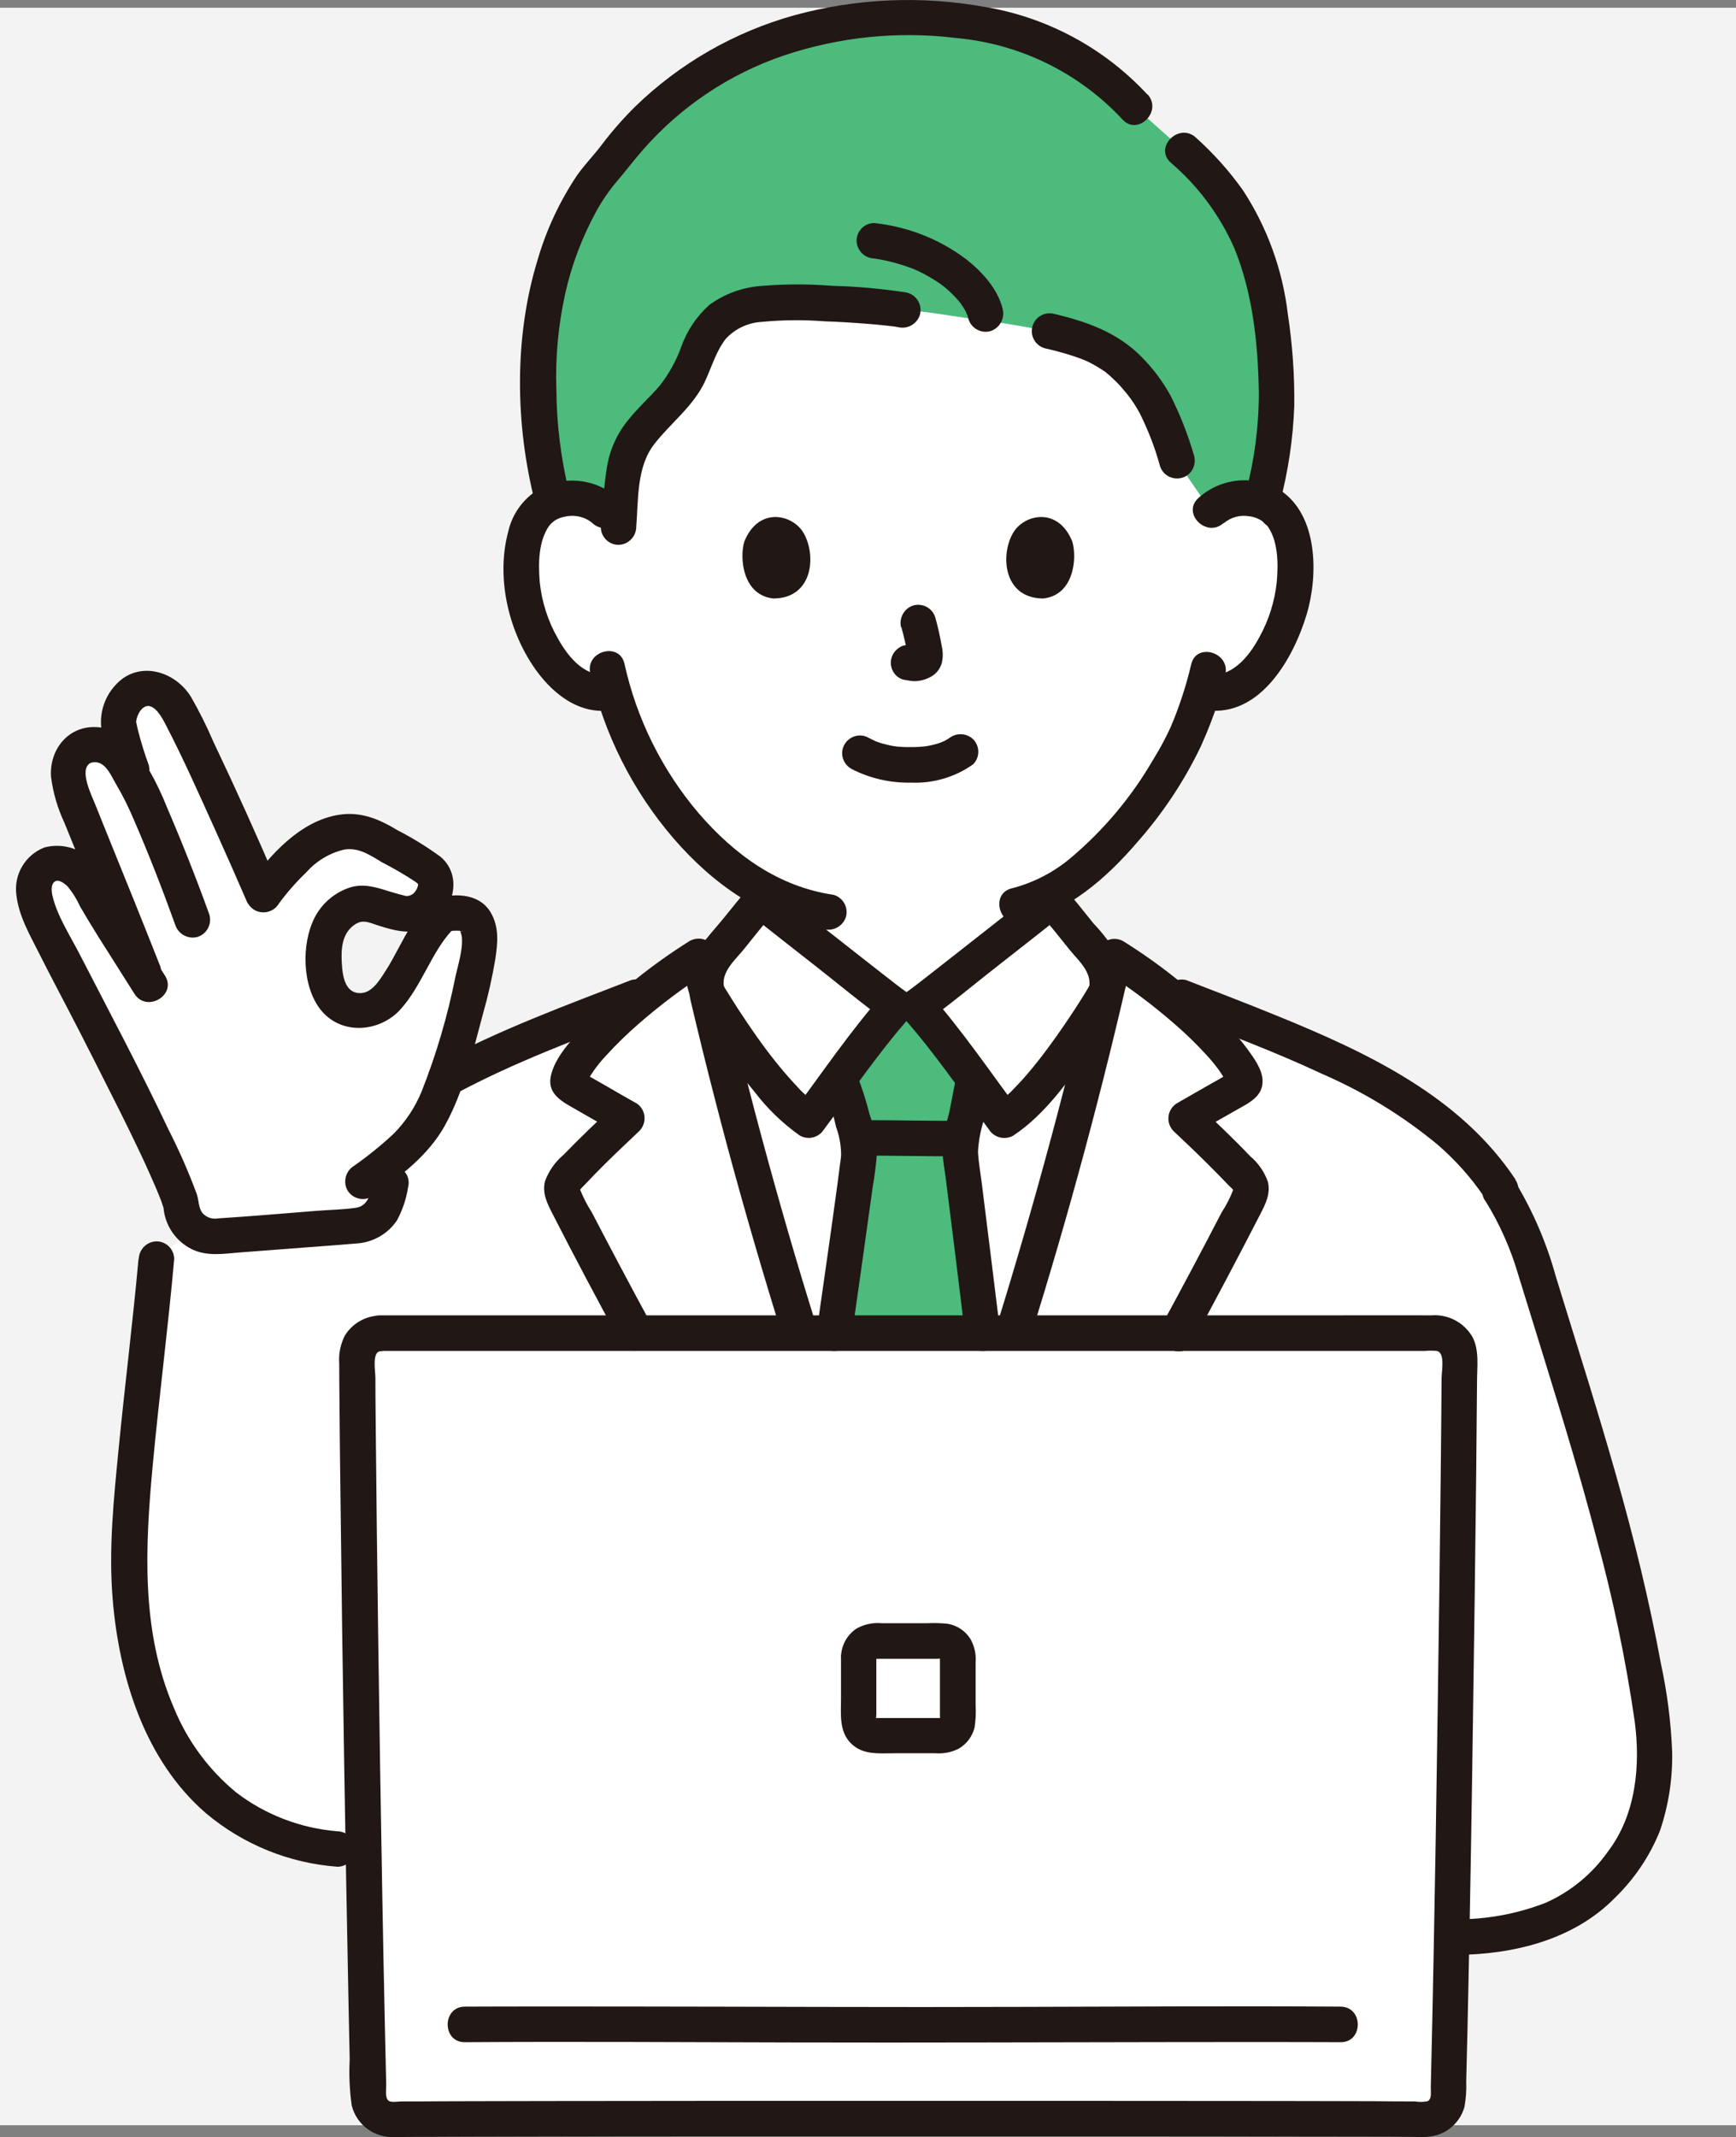 <?xml version="1.0" encoding="UTF-8"?>
<svg id="_レイヤー_2" data-name="レイヤー 2" xmlns="http://www.w3.org/2000/svg" viewBox="0 0 146 179.65">
  <rect x="0" y="0" width="146" height="179.65" fill="#808080" stroke="none"/>
  <defs>
    <style>
      .cls-1 {
        fill: #4cbb7b;
      }

      .cls-1, .cls-2, .cls-3, .cls-4 {
        stroke-width: 0px;
      }

      .cls-2 {
        fill: #fff;
      }

      .cls-3 {
        fill: #211715;
      }

      .cls-4 {
        fill: #f3f3f4;
      }
    </style>
  </defs>
  <g id="_レイヤー_1-2" data-name="レイヤー 1">
    <g>
      <rect class="cls-4" y=".65" width="146" height="178"/>
      <g>
        <path class="cls-2" d="M101.85,42.94c.78-.72,1.82-1.1,2.88-1.05,1.36-.04,2.64.67,3.32,1.84,1.13,1.95,1.08,5.56.32,7.78-.54,1.58-1.41,3.99-3.53,5.72-.94.78-2.17,1.14-3.39.98l-.32-.06c-.32,1.08-.71,2.13-1.16,3.16-.85,2.31-5.54,10.4-11.49,13.64v2.61c-.5.4-10.57,8.34-11.34,8.89h-1.77c-.77-.54-10.84-8.49-11.34-8.89v-2.81c-2.56-1.49-4.83-3.45-6.68-5.77-2.63-3.18-4.59-6.87-5.74-10.83-1.29.27-2.64-.06-3.66-.91-2.12-1.73-2.99-4.14-3.53-5.72-.76-2.23-.8-5.83.32-7.78.68-1.18,1.95-1.89,3.32-1.84,1.06-.04,2.1.33,2.88,1.05,0,0-3-23.92,24.71-23.92,32.83,0,26.22,23.92,26.22,23.92h0Z"/>
        <path class="cls-2" d="M75.68,135.79c-3.5-8.64-4.4-11.49-7.14-19.9-3.39-10.42-6.57-21.78-9.09-32.6-.19-1.1.11-2.22.83-3.06,1.14-1.32,2.57-3.22,3.73-4.52.5.4,10.57,8.34,11.34,8.89h1.77c.77-.54,10.84-8.49,11.34-8.89,1.16,1.3,2.6,3.21,3.73,4.52.72.85,1.03,1.97.83,3.06-2.53,10.82-5.7,22.19-9.09,32.6-2.74,8.41-3.64,11.26-7.14,19.9h-1.13,0Z"/>
        <path class="cls-2" d="M126.16,99.9c-5.54-8.42-16.34-11.97-28.66-16.8-1.38-1.06-2.71-2-3.8-2.69-2.63,11.67-6.06,24.14-9.76,35.49-2.74,8.41-3.64,11.26-7.14,19.9h-1.13c-3.5-8.64-4.4-11.49-7.14-19.9-3.7-11.34-7.13-23.82-9.76-35.49-1.18.76-2.67,1.8-4.18,2.99-12,4.69-22.47,8.26-27.9,16.5,0,0-4.86,1.57-9.38,2.74l-4.18,3.18c-.68,7.63-1.79,15.33-2.24,23-.7,11.94,3.74,25.37,17.47,26.59h10.7v7.41h83.43c3.18.03,6.32-.66,9.2-2.03,2.2-1.13,3.86-3.05,5.31-5.05,2.08-2.89,2.45-7.93,1.92-11.46-2.02-13.51-6.06-25.27-10.05-38.34-.6-2.05-1.51-4-2.69-5.79"/>
        <path class="cls-2" d="M34.43,81.16c.16-.29.31-.58.48-.88.84-1.54,1.66-3.03,2.48-3.38.72-.22,1.51-.18,2.2.11.56.56.83,1.34.75,2.12-.24,1.99-.64,3.96-1.21,5.88-.79,2.92-1.42,5.63-2.74,8.36-1.08,2.22-2.75,3.64-4.65,5.06-.02.47-.03.9-.03.9-.08,1.19-.23,2.38-.46,3.55-4.87.62-12.53,1.08-15.88,1.26,0-1.11-.07-2.08-.12-2.84v-.02c-.14-.98-3.37-7.91-5.44-11.65-1.74-3.72-3.53-6.91-5.37-10.58-.57-.98-1.03-2.01-1.39-3.08-.27-1.04-.34-1.78.28-2.66.63-.83,1.8-1.02,2.66-.44.78.49,1.39,1.2,1.75,2.05,1.47,2.59,3.05,4.94,4.62,7.44-.17-.44-.29-.73-.29-.73l-1.7-4.3c-.57-1.43-3.54-8.69-4.02-9.94-.4-1.03-.81-2.47-.35-3.56.22-.52.63-.93,1.14-1.15.48-.12.98-.14,1.47-.04,1.31.29,1.79,1.41,2.66,2.81l.22.35-.42-1.11c-.53-1.33-.9-2.72-1.11-4.13.07-1.1.87-2.46,2.09-2.68,1.15-.14,2.25.45,2.76,1.49,1.09,1.88,5.25,10.97,7.35,15.9.8-1.16,1.74-2.23,2.78-3.19,1.19-1.29,2.84-2.08,4.61-2.2,1.42,0,2.6.88,3.83,1.6,1.1.63,3.11,1.55,3.28,2.45.21,1.38-.74,2.66-2.12,2.87-.12.02-.24.02-.37.03-.78-.02-2.43-.67-3.2-.85-1-.23-2.4.52-3.07,1.68s-.67,2.2-.61,3.54c.04.99.33,2.3,1.05,2.98,1.12,1.03,2.84,1.03,3.95,0,.87-.9,1.59-1.92,2.15-3.03h0Z"/>
        <path class="cls-2" d="M76.39,111.82c-18.92.14-37.76.25-44.45.27-1.06,0-1.92.86-1.92,1.93h0c.04,10.86.56,48.46.96,62.28.03,1.05.91,1.89,1.96,1.87,6.04-.09,24.76-.04,43.44.03,18.68-.06,37.4-.12,43.44-.03,1.05.02,1.92-.82,1.96-1.87.4-13.82.92-51.41.96-62.28,0-1.06-.85-1.92-1.92-1.93h0c-6.69-.02-25.52-.13-44.45-.27h0Z"/>
        <path class="cls-1" d="M103.9,17.77c-1.19-1.92-2.67-3.65-4.38-5.14l-4.06-3.62c-5.27-5.87-12.28-7.5-19.18-7.5-6.99-.1-13.8,2.14-19.37,6.37-2.08,1.63-3.91,3.54-5.46,5.69-3.54,3.47-6.37,11.03-6.15,18.54-.02,3.4.39,6.78,1.24,10.07.49-.18,1-.28,1.52-.29,1.06-.04,2.1.33,2.88,1.05l1.14.8c.08-1.53.25-3.06.5-4.57.53-3.22,3.86-4.7,5.28-7.57.82-1.66,1.3-3.58,2.7-4.76,1.11-.81,2.44-1.28,3.81-1.33,3.86-.14,7.73.03,11.56.54,2.01.11,3.95.52,6.81.88,1.56.2,4.43.7,5.53.93,4.33,1,5.99,2.08,8.16,5.03.83,1.13,1.72,3.19,2.55,5.87l2.86,4.19c.78-.72,1.82-1.1,2.88-1.05.48.01.96.1,1.41.26.91-3.26,1.32-6.65,1.2-10.03-.28-6.63-1.38-10.93-3.44-14.34h.01Z"/>
        <path class="cls-1" d="M71.59,93.8c.37,1.01.58,2.06.66,3.13,0,.44-.95,7.17-2.05,14.93l6.19-.04,6.24.04c-.93-7.68-1.85-14.86-1.85-15.13.02-.6.11-1.19.27-1.77.07-.27.13-.53.18-.79.29-1.31.34-1.99.68-3.38l.02-.07c-1.62-2.19-3.59-4.79-4.79-6.14h-1.77c-1.19,1.34-3.13,3.9-4.75,6.09l.15.42c.35.88.63,1.78.83,2.7h0Z"/>
        <path class="cls-3" d="M71.56,64.61c1.57.82,3.32,1.22,5.1,1.18,1.85.07,3.67-.47,5.18-1.54.58-.58.58-1.53,0-2.11-.59-.56-1.52-.56-2.11,0,.46-.36.14-.11.02-.04-.1.06-.21.12-.31.18-.14.07-.49.16-.07.04-.14.04-.29.11-.42.16-.39.12-.79.21-1.19.27.22-.04.08-.01-.06,0-.12.01-.24.02-.35.03-.28.02-.57.02-.85.02-.26,0-.5,0-.76-.02-.12,0-.23-.02-.35-.03-.05,0-.48-.08-.12-.01-.37-.06-.75-.15-1.11-.25-.16-.04-.31-.11-.46-.16-.36-.12.27.13-.06-.02-.19-.09-.38-.19-.57-.28-.71-.42-1.62-.17-2.04.54s-.17,1.62.54,2.04h0Z"/>
        <path class="cls-3" d="M75.81,52.73c.23.83.42,1.67.55,2.53l-.06-.4c.02.12.02.23.01.35l.05-.4c0,.06-.02.11-.04.16l.15-.35s-.03.07-.06.1l.24-.3s-.05.06-.08.08l.3-.24c-.06.04-.13.07-.2.11l.35-.15c-.11.04-.22.08-.34.1l.4-.06c-.11.01-.21.01-.32,0l.4.06c-.12-.02-.24-.04-.35-.06-.19-.06-.4-.07-.6-.02-.2,0-.39.07-.55.18-.71.42-.95,1.33-.54,2.04h0c.19.34.52.59.89.68.29.04.57.11.87.12.45,0,.9-.11,1.29-.31.52-.24.9-.7,1.05-1.26.09-.44.09-.9-.01-1.33-.14-.82-.32-1.62-.54-2.42-.22-.8-1.04-1.26-1.84-1.05h0c-.78.23-1.24,1.05-1.05,1.84h0Z"/>
        <path class="cls-3" d="M62.6,45.52c-.42,1.37-.15,4.52,2.45,4.79,3.43-.02,3.62-3.83,2.46-5.62-.95-1.47-3.73-2.08-4.91.83h0Z"/>
        <path class="cls-3" d="M90.18,45.52c.42,1.37.15,4.52-2.45,4.79-3.43-.02-3.62-3.83-2.46-5.62.95-1.47,3.73-2.08,4.91.83h0Z"/>
        <path class="cls-3" d="M51.98,41.88c-1.74-1.56-4.24-1.92-6.35-.93-1.47.76-2.53,2.13-2.89,3.75-1,3.73-.05,8.07,2.08,11.26,1.44,2.16,3.72,4.12,6.5,3.75.82-.02,1.47-.68,1.49-1.49,0-.73-.69-1.6-1.49-1.49-2.07.27-3.48-1.4-4.4-3.06-.84-1.46-1.36-3.09-1.53-4.77-.12-1.54-.12-3.44.83-4.75.06-.08.05-.07-.04.05.06-.07.12-.14.19-.21.03-.02.33-.27.19-.17.3-.21.64-.34,1-.4.81-.17,1.66.03,2.28.57,1.43,1.28,3.55-.83,2.11-2.11h.01Z"/>
        <path class="cls-3" d="M102.91,43.99c.6-.51,1.39-.73,2.17-.59.4.05.78.2,1.11.43-.09-.06.52.54.32.27,1,1.28,1,3.26.87,4.8-.17,1.64-.67,3.23-1.47,4.67-.91,1.69-2.34,3.43-4.45,3.15-.82,0-1.49.67-1.49,1.49.02.82.68,1.47,1.49,1.49,4.54.6,7.34-4.4,8.44-8.08.97-3.25.96-8.28-2.2-10.39-2.19-1.34-5-1.09-6.91.63-1.43,1.29.68,3.39,2.11,2.11h0Z"/>
        <path class="cls-3" d="M100.17,55.89c-.42,1.79-1,3.55-1.72,5.24-.08.21.14-.3,0,0-.05.11-.1.21-.15.32-.12.26-.26.52-.39.78-.31.6-.65,1.18-1,1.75-1.79,3.06-4.09,5.79-6.79,8.08-1.45,1.24-3.16,2.13-5.01,2.61-1.87.44-1.08,3.32.8,2.88,3.9-.9,7.14-3.73,9.69-6.7,2.18-2.46,4.01-5.2,5.42-8.17.09-.21.19-.43.28-.65.02-.06.16-.37.07-.17-.09.21,0,0,.02-.04.09-.19.16-.39.24-.58.11-.26.21-.53.31-.8.47-1.23.85-2.48,1.12-3.77.39-1.87-2.49-2.68-2.88-.8h0v.02Z"/>
        <path class="cls-3" d="M49.65,56.6c1.16,5.12,3.56,9.88,6.98,13.86,3.31,3.84,7.57,6.89,12.68,7.65.79.19,1.6-.27,1.84-1.05.21-.8-.25-1.61-1.05-1.84-4.66-.69-8.34-3.38-11.36-6.88-3.06-3.61-5.2-7.91-6.22-12.54-.42-1.87-3.3-1.08-2.88.8h0Z"/>
        <path class="cls-3" d="M96.51,7.96c-3.62-3.91-8.44-6.51-13.7-7.38-5.31-.96-10.78-.72-15.99.7-5.04,1.4-9.65,4.04-13.4,7.68-1.01,1-1.96,2.08-2.82,3.22-.67.89-1.45,1.67-2.09,2.59-1.46,2.19-2.58,4.59-3.31,7.12-1.97,6.45-1.87,13.77-.22,20.28.47,1.86,3.35,1.07,2.88-.8-.69-2.83-1.05-5.73-1.07-8.64-.09-2.69.16-5.39.74-8.02.54-2.44,1.43-4.78,2.63-6.97.48-.87,1.05-1.7,1.69-2.46.78-.9,1.48-1.85,2.27-2.74,3.16-3.59,7.2-6.3,11.73-7.85,4.7-1.59,9.69-2.1,14.61-1.49,5.33.49,10.29,2.92,13.94,6.84,1.29,1.42,3.4-.69,2.11-2.11h0Z"/>
        <path class="cls-3" d="M107.66,42.19c.69-2.63,1.09-5.34,1.19-8.06.03-2.58-.15-5.16-.54-7.72-.44-3.72-1.73-7.29-3.78-10.42-1.15-1.62-2.48-3.1-3.96-4.43-1.42-1.29-3.54.82-2.11,2.11,2.31,1.97,4.14,4.44,5.36,7.22,1.55,3.81,1.99,8.08,2.05,12.16,0,2.81-.37,5.61-1.09,8.33-.45,1.87,2.42,2.66,2.88.8h-.01Z"/>
        <path class="cls-3" d="M76.32,24.6c-2.08-.32-4.18-.52-6.29-.57-1.97-.16-3.95-.16-5.92,0-1.6.1-3.14.65-4.44,1.59-1.08.96-1.9,2.18-2.38,3.55-.43,1.18-1.04,2.28-1.82,3.27-.82.95-1.76,1.78-2.55,2.76-1,1.18-1.66,2.62-1.89,4.16-.25,1.64-.37,3.29-.5,4.95,0,.82.67,1.49,1.49,1.49.82-.02,1.47-.68,1.49-1.49.18-2.3.02-5.06,1.51-6.97,1.41-1.82,3.29-3.17,4.28-5.3.55-1.18.93-2.54,1.75-3.57.78-.84,1.85-1.34,2.99-1.41,1.76-.17,3.53-.19,5.3-.05,1.19.04,2.38.11,3.58.21.55.04,1.1.09,1.64.15.11.01.68.09.39.04.2.02.39.06.58.09.79.19,1.6-.26,1.84-1.05.21-.8-.25-1.61-1.05-1.84h0Z"/>
        <path class="cls-3" d="M87.88,29.28c.75.17,1.49.36,2.22.6.29.09.58.19.87.3.06.02.5.21.19.07.12.05.23.11.35.16.49.24.95.52,1.4.82.32.22-.11-.11.12.09.09.07.18.15.27.23.21.19.42.39.62.58.21.22.41.44.6.67.09.11.17.21.26.31.03.04.27.34.11.14.37.48.7.99.98,1.52.69,1.39,1.26,2.85,1.67,4.35.22.8,1.04,1.26,1.84,1.05s1.26-1.04,1.05-1.84h0c-.5-1.74-1.16-3.43-1.98-5.06-.65-1.19-1.47-2.29-2.43-3.25-1.99-2.05-4.62-2.99-7.35-3.63-.8-.22-1.62.25-1.84,1.05-.22.8.25,1.62,1.05,1.84h0Z"/>
        <path class="cls-3" d="M84.34,26.03c-.4-1.72-1.74-3.19-3.1-4.25-2.25-1.69-4.91-2.73-7.71-3.03-.83,0-1.49.67-1.49,1.49h0c.02.82.68,1.47,1.49,1.49-.22-.03.26.04.31.05.17.03.35.06.53.1.29.06.58.13.87.21.58.16,1.16.35,1.72.57-.29-.12.06.03.12.06.14.06.27.12.4.19.24.12.47.24.7.38.22.13.44.26.65.4.11.07.22.15.32.22.07.05.34.26.05.03.35.27.68.57.99.88.13.14.26.27.38.41.07.08.13.16.2.24.06.07-.2-.29,0,0,.19.27.37.55.52.85.02.06.05.12.09.19-.2-.26-.11-.29-.06-.12.04.13.09.26.12.4.22.79,1.05,1.26,1.84,1.05.78-.24,1.24-1.05,1.05-1.84h.01Z"/>
        <path class="cls-3" d="M54.77,111.32c-1.7-3.14-3.37-6.28-5.02-9.45-.39-.6-.71-1.24-.98-1.91-.01-.04-.06.18-.04.13.12-.17.26-.32.4-.45.27-.29.55-.58.82-.86,1.24-1.28,2.54-2.5,3.83-3.72.58-.6.57-1.55-.02-2.13-.08-.08-.17-.16-.28-.21-.8-.45-1.61-.91-2.41-1.38l-1.07-.61-.67-.38-.27-.15c-.18-.12-.18-.1,0,.06l.21.75c0,.17-.01.06.06-.04.08-.12.16-.24.22-.37.12-.21.26-.41.4-.62.3-.42.62-.82.97-1.19.89-.98,1.84-1.9,2.84-2.77,1.82-1.58,3.74-3.02,5.76-4.32l-2.2-.9c.16.69.32,1.38.47,2.07.02.12.29,1.1.14.45.07.32.11.65.19.96.32,1.34.64,2.68.97,4.02.67,2.71,1.37,5.41,2.09,8.11,1.45,5.38,3.01,10.73,4.67,16.05.57,1.83,3.46,1.05,2.88-.8-1.67-5.31-3.22-10.67-4.67-16.05-1.42-5.27-2.72-10.55-3.86-15.62-.23-.8-1.06-1.26-1.86-1.03-.12.03-.23.08-.34.14-3.16,1.98-6.08,4.33-8.69,6.99-1.12,1.18-2.69,2.78-3,4.44-.27,1.51,1.08,2.13,2.17,2.76,1.16.67,2.32,1.33,3.48,1.98l-.3-2.35c-1.44,1.36-2.88,2.72-4.25,4.14-.72.6-1.26,1.37-1.58,2.25-.24,1,.19,1.85.63,2.71,1.85,3.62,3.76,7.21,5.7,10.78.91,1.69,3.5.19,2.58-1.51h0l.02.02Z"/>
        <path class="cls-3" d="M100.3,112.83c1.94-3.57,3.84-7.17,5.7-10.78.44-.86.87-1.71.63-2.71-.29-.83-.8-1.57-1.48-2.14-1.4-1.47-2.87-2.86-4.35-4.26l-.3,2.35c1.16-.66,2.32-1.32,3.48-1.98,1.05-.6,2.29-1.14,2.2-2.56-.06-.9-.72-1.81-1.24-2.52-.55-.75-1.15-1.46-1.78-2.12-2.61-2.67-5.53-5.02-8.69-6.99-.72-.41-1.64-.16-2.05.56-.06.11-.11.22-.14.34-2.43,10.66-5.28,21.22-8.53,31.67-.58,1.84,2.31,2.63,2.88.8,3.27-10.43,6.11-20.99,8.53-31.67l-2.2.89c2.02,1.3,3.95,2.74,5.77,4.32.98.84,1.9,1.74,2.77,2.69.35.38.68.78.98,1.19.14.2.28.4.41.62.07.12.14.26.22.38.06.08.11.35.1.11l.21-.75c.12-.23.09-.09-.14.02s-.45.26-.67.38l-1.2.68-2.41,1.38c-.72.43-.95,1.36-.52,2.07.06.1.13.19.21.28,1.26,1.18,2.52,2.38,3.73,3.62.31.32.62.64.93.96.11.12.34.29.4.44.04.1-.03-.11-.02-.12-.26.67-.58,1.32-.98,1.92-1.64,3.17-3.32,6.32-5.02,9.45-.91,1.69,1.66,3.2,2.58,1.51h0Z"/>
        <path class="cls-3" d="M80.38,94.22c-2.63,0-5.25-.06-7.88-.06-.83,0-1.49.67-1.49,1.49s.67,1.49,1.49,1.49h0c2.63,0,5.25.06,7.88.06.83,0,1.49-.67,1.49-1.49s-.67-1.49-1.49-1.49Z"/>
        <path class="cls-3" d="M80.46,90.4c-.24,1.03-.41,2.07-.62,3.1-.31,1.06-.5,2.15-.57,3.25.02.82.19,1.66.29,2.46.54,4.28,1.07,8.57,1.59,12.86.02.82.68,1.47,1.49,1.49.82,0,1.49-.67,1.49-1.49-.51-4.23-1.05-8.46-1.57-12.68-.11-.85-.27-1.72-.31-2.59.05-.85.2-1.69.45-2.5.21-1.03.39-2.08.62-3.1.44-1.87-2.44-2.67-2.88-.8h0Z"/>
        <path class="cls-3" d="M69.47,91.85c.35.95.63,1.92.85,2.9.27.73.41,1.51.42,2.3-.01.31-.07.63-.11.94-.07.58-.14,1.07-.19,1.48-.55,4.07-1.14,8.13-1.72,12.2-.19.79.27,1.59,1.05,1.84.8.21,1.61-.25,1.84-1.05.6-4.23,1.21-8.47,1.79-12.71.16-.92.28-1.85.35-2.78-.03-1.13-.24-2.24-.62-3.3-.28-1.13-.64-2.25-1.07-3.34-.42-.71-1.33-.95-2.04-.54-.7.43-.93,1.33-.54,2.04h0Z"/>
        <path class="cls-3" d="M62.96,74.65c-.71.8-1.37,1.63-2.04,2.46-.7.86-1.48,1.69-2.12,2.61-1.06,1.42-1.2,3.32-.38,4.89,1.49,2.53,3.19,4.95,5.07,7.21,1.07,1.4,2.35,2.63,3.78,3.64.72.4,1.61.16,2.04-.54,2.33-3.11,4.52-6.36,7.09-9.28.58-.61.56-1.57-.05-2.15-.07-.07-.16-.14-.25-.19-.09-.06-.17-.13-.26-.19-.11-.08-.61-.47-.23-.17-.45-.35-.89-.69-1.34-1.04-1.24-.96-2.47-1.94-3.71-2.91-1.84-1.44-3.68-2.87-5.5-4.34-.59-.56-1.52-.56-2.11,0-.58.58-.58,1.52,0,2.11,1.86,1.5,3.75,2.96,5.63,4.44,1.99,1.56,3.95,3.2,6.01,4.68l-.3-2.35c-2.74,3.1-5.08,6.56-7.56,9.88l2.04-.54c-.62-.44-1.19-.93-1.69-1.49-.65-.68-1.26-1.4-1.85-2.13-1.11-1.39-2.12-2.85-3.09-4.33-.34-.53-.68-1.06-1.01-1.6-.11-.16-.21-.33-.29-.5-.07-.16.02,0,.03.05-.02-.17-.02-.34,0-.5.16-1.02,1.05-1.79,1.67-2.55.83-1.03,1.64-2.07,2.52-3.06,1.28-1.44-.83-3.55-2.11-2.11h0Z"/>
        <path class="cls-3" d="M87.42,76.76c.88.99,1.69,2.03,2.52,3.06.62.77,1.51,1.53,1.67,2.55.02.16.03.32.01.49,0,0,.1-.21.02-.04-.09.17-.19.34-.29.5-.32.54-.67,1.07-1.01,1.6-.97,1.48-1.99,2.94-3.09,4.33-.58.73-1.19,1.46-1.85,2.13-.51.56-1.08,1.06-1.69,1.49l2.04.54c-2.48-3.31-4.82-6.78-7.56-9.88l-.3,2.35c2.06-1.47,4.01-3.12,6.01-4.68,1.88-1.48,3.77-2.94,5.63-4.44.58-.58.58-1.52,0-2.11-.59-.57-1.52-.57-2.11,0-1.82,1.47-3.67,2.89-5.5,4.34-1.23.97-2.47,1.94-3.71,2.91-.45.35-.89.7-1.34,1.04.38-.3-.12.09-.23.17-.09.06-.17.13-.26.19-.72.44-.94,1.38-.5,2.1.06.09.12.17.19.25,2.58,2.92,4.77,6.17,7.09,9.28.43.7,1.33.93,2.04.54,2.72-1.79,4.74-4.71,6.57-7.34.74-1.06,1.46-2.14,2.12-3.25.84-1.37.9-3.08.15-4.5-.58-1-1.28-1.92-2.08-2.76-.8-1-1.59-2-2.44-2.96-1.28-1.44-3.39.68-2.11,2.11h0Z"/>
        <path class="cls-3" d="M38.25,91.98c5-2.7,10.36-4.66,15.64-6.71.78-.24,1.24-1.05,1.05-1.84-.22-.79-1.05-1.26-1.84-1.05-5.53,2.14-11.13,4.19-16.35,7.01-1.69.91-.19,3.5,1.51,2.58h0Z"/>
        <path class="cls-3" d="M127.45,99.14c-4.67-7.02-12.51-10.68-20.07-13.76-2.52-1.03-5.07-2-7.61-2.99-.8-.21-1.61.25-1.84,1.05-.2.79.26,1.61,1.05,1.84,4.11,1.59,8.24,3.13,12.23,5,3.48,1.51,6.74,3.5,9.67,5.92,1.52,1.31,2.86,2.81,3.98,4.47,1.06,1.59,3.65.1,2.58-1.51h0Z"/>
        <path class="cls-3" d="M124.9,100.91c1.22,1.96,2.16,4.08,2.8,6.29.76,2.48,1.54,4.95,2.3,7.44,1.51,4.88,2.99,9.76,4.28,14.7,1.38,5.05,2.45,10.17,3.2,15.35.5,3.76.1,7.89-2.27,10.98-1.33,1.88-3.14,3.36-5.24,4.29-2.38.92-4.92,1.39-7.48,1.38-1.92.01-1.92,3,0,2.99,4.77-.03,9.84-1.26,13.28-4.75,1.66-1.6,2.97-3.53,3.83-5.67.73-2.15,1.08-4.41,1.03-6.67-.1-2.5-.42-4.98-.95-7.42-.49-2.66-1.06-5.3-1.69-7.93-1.27-5.28-2.8-10.49-4.39-15.68-.91-2.98-1.85-5.95-2.76-8.93-.76-2.76-1.89-5.4-3.36-7.85-1.03-1.62-3.62-.12-2.58,1.51h0Z"/>
        <path class="cls-3" d="M23.35,74.32c-1.72-4.03-3.52-8.01-5.4-11.96-.56-1.3-1.19-2.57-1.9-3.8-1.4-2.24-4.54-3.09-6.42-.88-.9,1.02-1.3,2.4-1.08,3.74.24,1.26.6,2.49,1.07,3.68.24.78,1.05,1.24,1.84,1.05.79-.22,1.26-1.05,1.05-1.84-.35-.95-.65-1.92-.9-2.9-.05-.21-.1-.42-.14-.63-.06-.29-.05.09-.02-.12.04-.33.16-.65.35-.91.85-1.11,1.71.34,2.08,1.06,1.57,3.01,2.94,6.13,4.34,9.22.87,1.93,1.72,3.86,2.56,5.8.42.71,1.33.95,2.04.54.69-.43.93-1.33.54-2.04h0Z"/>
        <path class="cls-3" d="M17.62,76.91c-1.1-3.04-2.29-6.05-3.57-9.03-.43-1.08-.93-2.14-1.51-3.15-1.03-1.74-2.08-3.41-4.28-3.6-2.43-.21-4.12,1.8-3.97,4.16.17,1.34.55,2.65,1.13,3.88,1.03,2.55,2.07,5.09,3.1,7.63.7,1.74,1.39,3.5,2.08,5.25.24.78,1.05,1.24,1.84,1.05.79-.22,1.26-1.04,1.05-1.84-1.41-3.57-2.84-7.12-4.29-10.68-.4-.99-.8-1.98-1.2-2.98-.3-.75-1.37-2.89-.42-3.45.32-.13.68-.1.98.09.58.36.92,1.23,1.26,1.78.54.92,1.01,1.88,1.43,2.87,1.26,2.9,2.41,5.86,3.48,8.83.24.78,1.05,1.24,1.84,1.05.79-.22,1.26-1.05,1.05-1.84h0Z"/>
        <path class="cls-3" d="M13.88,82.02c-1-1.59-2.02-3.17-3.02-4.77-.93-1.49-1.7-3.19-2.81-4.55-1.01-1.31-2.72-1.89-4.32-1.46-1.62.63-2.59,2.29-2.35,4.01.21,1.8,1.15,3.37,1.95,4.97.82,1.63,1.68,3.25,2.52,4.87,1.43,2.74,2.81,5.51,4.21,8.28.62,1.23,1.21,2.46,1.8,3.7.26.54.5,1.09.75,1.64.11.25.22.5.33.75.06.13.11.26.17.39.02.04.19.45.09.22.14.34.29.68.41,1.03.04.12.07.24.12.36.21.52-.05-.55.02.06.13,1.51,1.04,2.83,2.4,3.5,1.27.6,2.59.38,3.93.27l5.49-.42c1.46-.11,2.91-.21,4.37-.34,1.39-.07,2.67-.79,3.45-1.95.46-.86.78-1.8.93-2.78.46-1.87-2.42-2.66-2.88-.8-.24.98-.3,2.36-1.52,2.53-1.06.15-2.17.17-3.24.25-2.78.22-5.55.46-8.33.64-.49.09-.99-.07-1.32-.45-.35-.44-.3-1.07-.48-1.59-.68-1.84-1.47-3.64-2.36-5.39-2.37-5-4.98-9.91-7.52-14.83-.79-1.54-1.84-3.13-2.25-4.82-.09-.37-.19-1.08.27-1.28.3-.13.78.24.97.43.44.52.8,1.1,1.08,1.72.5.86,1.01,1.7,1.54,2.55,1,1.59,2.02,3.17,3.02,4.77,1.01,1.63,3.6.13,2.58-1.51h-.01Z"/>
        <path class="cls-3" d="M31.28,100.61c2.34-1.71,4.74-3.45,6.16-6.04,1.58-2.87,2.32-6.17,3.17-9.31.43-1.51.78-3.05,1.04-4.6.21-1.38.35-2.74-.4-3.99-.72-1.19-2.07-1.5-3.37-1.38-1.54.15-2.45,1.19-3.24,2.43-.82,1.29-1.43,2.69-2.26,3.97-.56.87-1.24,1.97-2.36,1.77-.93-.17-1.16-1.24-1.24-2.05-.1-1.16-.16-2.62.78-3.47.85-.77,1.36-.42,2.38-.1,1.16.36,2.37.7,3.56.26,2.4-.88,3.68-4.26,1.55-6.08-1.14-.83-2.34-1.57-3.6-2.22-1.56-.94-3.09-1.6-4.94-1.31-3.24.5-5.86,3.4-7.64,5.97-.41.72-.17,1.62.54,2.04.72.4,1.62.16,2.04-.54.7-.95,1.48-1.84,2.33-2.65.83-.94,1.94-1.6,3.15-1.89,1.22-.22,2.22.48,3.22,1.08.96.49,1.89,1.03,2.78,1.62.12.08.23.18.31.3-.05-.06-.07-.14-.08-.22,0,.04-.03.27.02.07-.03.31-.17.6-.39.82-.21.19-.5.27-.78.21.19.02-.3-.09-.37-.11-.3-.08-.6-.17-.9-.26-1.1-.34-2.12-.68-3.27-.34-1.29.41-2.38,1.32-3,2.53-1.14,2.2-1.08,5.82.53,7.8,1.74,2.13,4.94,1.85,6.68-.07,1.78-1.97,2.58-4.74,4.3-6.61-.07.07-.03,0,.14,0,.18-.01.36-.01.54,0-.15-.02.22.04.22.05l.07.02c-.12.01-.24-.05-.3-.16.04-.04.2.6.19.58.11,1.05-.3,2.31-.53,3.34-.66,3.32-1.62,6.58-2.87,9.73-.54,1.3-1.33,2.48-2.31,3.48-1.06.99-2.18,1.9-3.37,2.73-.69.43-.93,1.33-.54,2.04.42.71,1.33.95,2.04.54h.01Z"/>
        <path class="cls-3" d="M11.65,105.82c-.48,5.32-1.15,10.62-1.67,15.94-.41,4.21-.86,8.47-.5,12.71.55,6.56,2.71,13.53,7.85,17.96,3.12,2.62,6.98,4.19,11.05,4.49.82,0,1.49-.67,1.49-1.49-.02-.82-.68-1.47-1.49-1.49-3.09-.25-6.05-1.38-8.51-3.26-2.31-1.9-4.11-4.34-5.24-7.1-2.81-6.5-2.42-13.63-1.77-20.57.54-5.73,1.28-11.44,1.79-17.17,0-.82-.67-1.49-1.49-1.49-.82.02-1.47.68-1.49,1.49h0Z"/>
        <path class="cls-3" d="M31.94,110.59c-1.21.02-2.32.67-2.95,1.7-.36.72-.52,1.53-.46,2.33,0,1.04.01,2.07.02,3.1.02,2.81.05,5.62.09,8.44.08,7.24.18,14.47.3,21.7.11,7,.24,14.01.38,21.01.03,1.41.06,2.82.09,4.24-.07,1.29-.01,2.59.17,3.88.41,1.64,1.93,2.75,3.62,2.65.39,0,.78,0,1.17-.01,3.22-.02,6.43-.02,9.65-.03,5.13-.01,10.26-.02,15.38-.02,6.02,0,12.05,0,18.07,0s11.98,0,17.97,0c4.95,0,9.89.01,14.84.02,2.92,0,5.84,0,8.76.03.63.05,1.26,0,1.88-.17,1.1-.37,1.95-1.26,2.25-2.38.12-.7.17-1.41.14-2.13.07-2.76.14-5.51.19-8.27.15-7.21.27-14.42.37-21.62.11-7.06.2-14.12.28-21.19.02-2.58.05-5.15.07-7.73,0-1.23.21-2.67-.4-3.78-.71-1.2-2.04-1.9-3.44-1.79-2.74,0-5.48-.01-8.21,0H45.34c-3.62,0-7.24,0-10.87,0h-2.53c-1.92,0-1.93,2.99,0,2.99,2.35,0,4.7,0,7.06,0h80.81c.34-.03.68-.03,1.02,0,.72.14.42,1.66.41,2.25-.04,5.72-.11,11.44-.18,17.15-.09,7.32-.21,14.63-.32,21.95-.11,6.27-.22,12.54-.37,18.82-.01.58-.03,1.16-.04,1.74-.01.37.11.98-.27,1.16-.35.07-.71.08-1.06.02-1.13,0-2.26-.01-3.39-.02-3.95-.01-7.9-.02-11.84-.02-5.43,0-10.87-.01-16.3-.01h-18c-5.64,0-11.29,0-16.95.01-4.37,0-8.75.01-13.12.02-1.42,0-2.84.01-4.26.02h-1.41c-.3.01-.85.11-1.06-.07-.31-.26-.18-.97-.19-1.35-.01-.58-.03-1.18-.04-1.76-.03-1.34-.06-2.68-.09-4.02-.07-3.2-.13-6.4-.19-9.59-.13-7.31-.25-14.62-.35-21.93-.09-6.31-.16-12.62-.22-18.93-.01-1.07-.02-2.15-.02-3.22,0-.5-.3-2.15.42-2.19,1.9-.11,1.92-3.1,0-2.99h-.02Z"/>
        <path class="cls-3" d="M39.08,171.67c9.13-.06,18.26,0,27.39.02,11.06.03,22.12-.02,33.18-.03,4.37,0,8.73-.01,13.1.01,1.92.01,1.92-2.97,0-2.99-8.92-.06-17.85,0-26.77.02-11.17.04-22.33-.02-33.5-.03-4.46,0-8.92-.01-13.39.01-1.92.01-1.92,3,0,2.99h0Z"/>
        <path class="cls-3" d="M70.73,139.27v3.51c0,1.32-.18,2.77.85,3.78,1,.99,2.36.82,3.63.82h3.45c.67.05,1.34-.07,1.94-.37.68-.38,1.17-1.03,1.36-1.78.1-.63.13-1.28.09-1.92v-3.53c.06-.7-.09-1.39-.43-2-.44-.7-1.16-1.18-1.99-1.29-.54-.05-1.08-.07-1.62-.04h-3.85c-.74-.07-1.49.09-2.13.45-.8.54-1.28,1.42-1.3,2.38,0,.82.67,1.49,1.49,1.49.82-.02,1.47-.68,1.49-1.49.02-.38-.09.3.02-.05l-.06.16c.09-.14.07-.12-.04.04.1-.06.17-.08-.06.02.31-.14-.3,0,.04-.02-.42.04.16.01.26.01h4.9c.18-.02.36-.02.54,0h-.17c.16.04.14.03-.05-.04.3.12-.21-.12.04.03l-.1-.13c.08.14.08.12,0-.06.11.34.03-.32.02.05v2c0,.98,0,1.96,0,2.94.01.12.01.24,0,.35l.03-.17c-.01.07-.03.14-.06.22.06-.06.04-.29,0-.06l.1-.13c-.12.11-.1.11.06-.02-.34.09.24-.04,0,0-.22.05.37.01,0,0h-5.41c-.11.02-.22.01-.32,0,.19.03.23.03.12,0s-.07-.02.1.04c-.34-.14.26.17-.04-.03.12.17.13.18.04.04l.06.16-.03-.11c-.04-.17-.03-.15,0,.06-.04-.04,0-.4,0-.47v-4.82c0-.83-.67-1.49-1.49-1.49s-1.49.67-1.49,1.49h0Z"/>
      </g>
    </g>
  </g>
</svg>